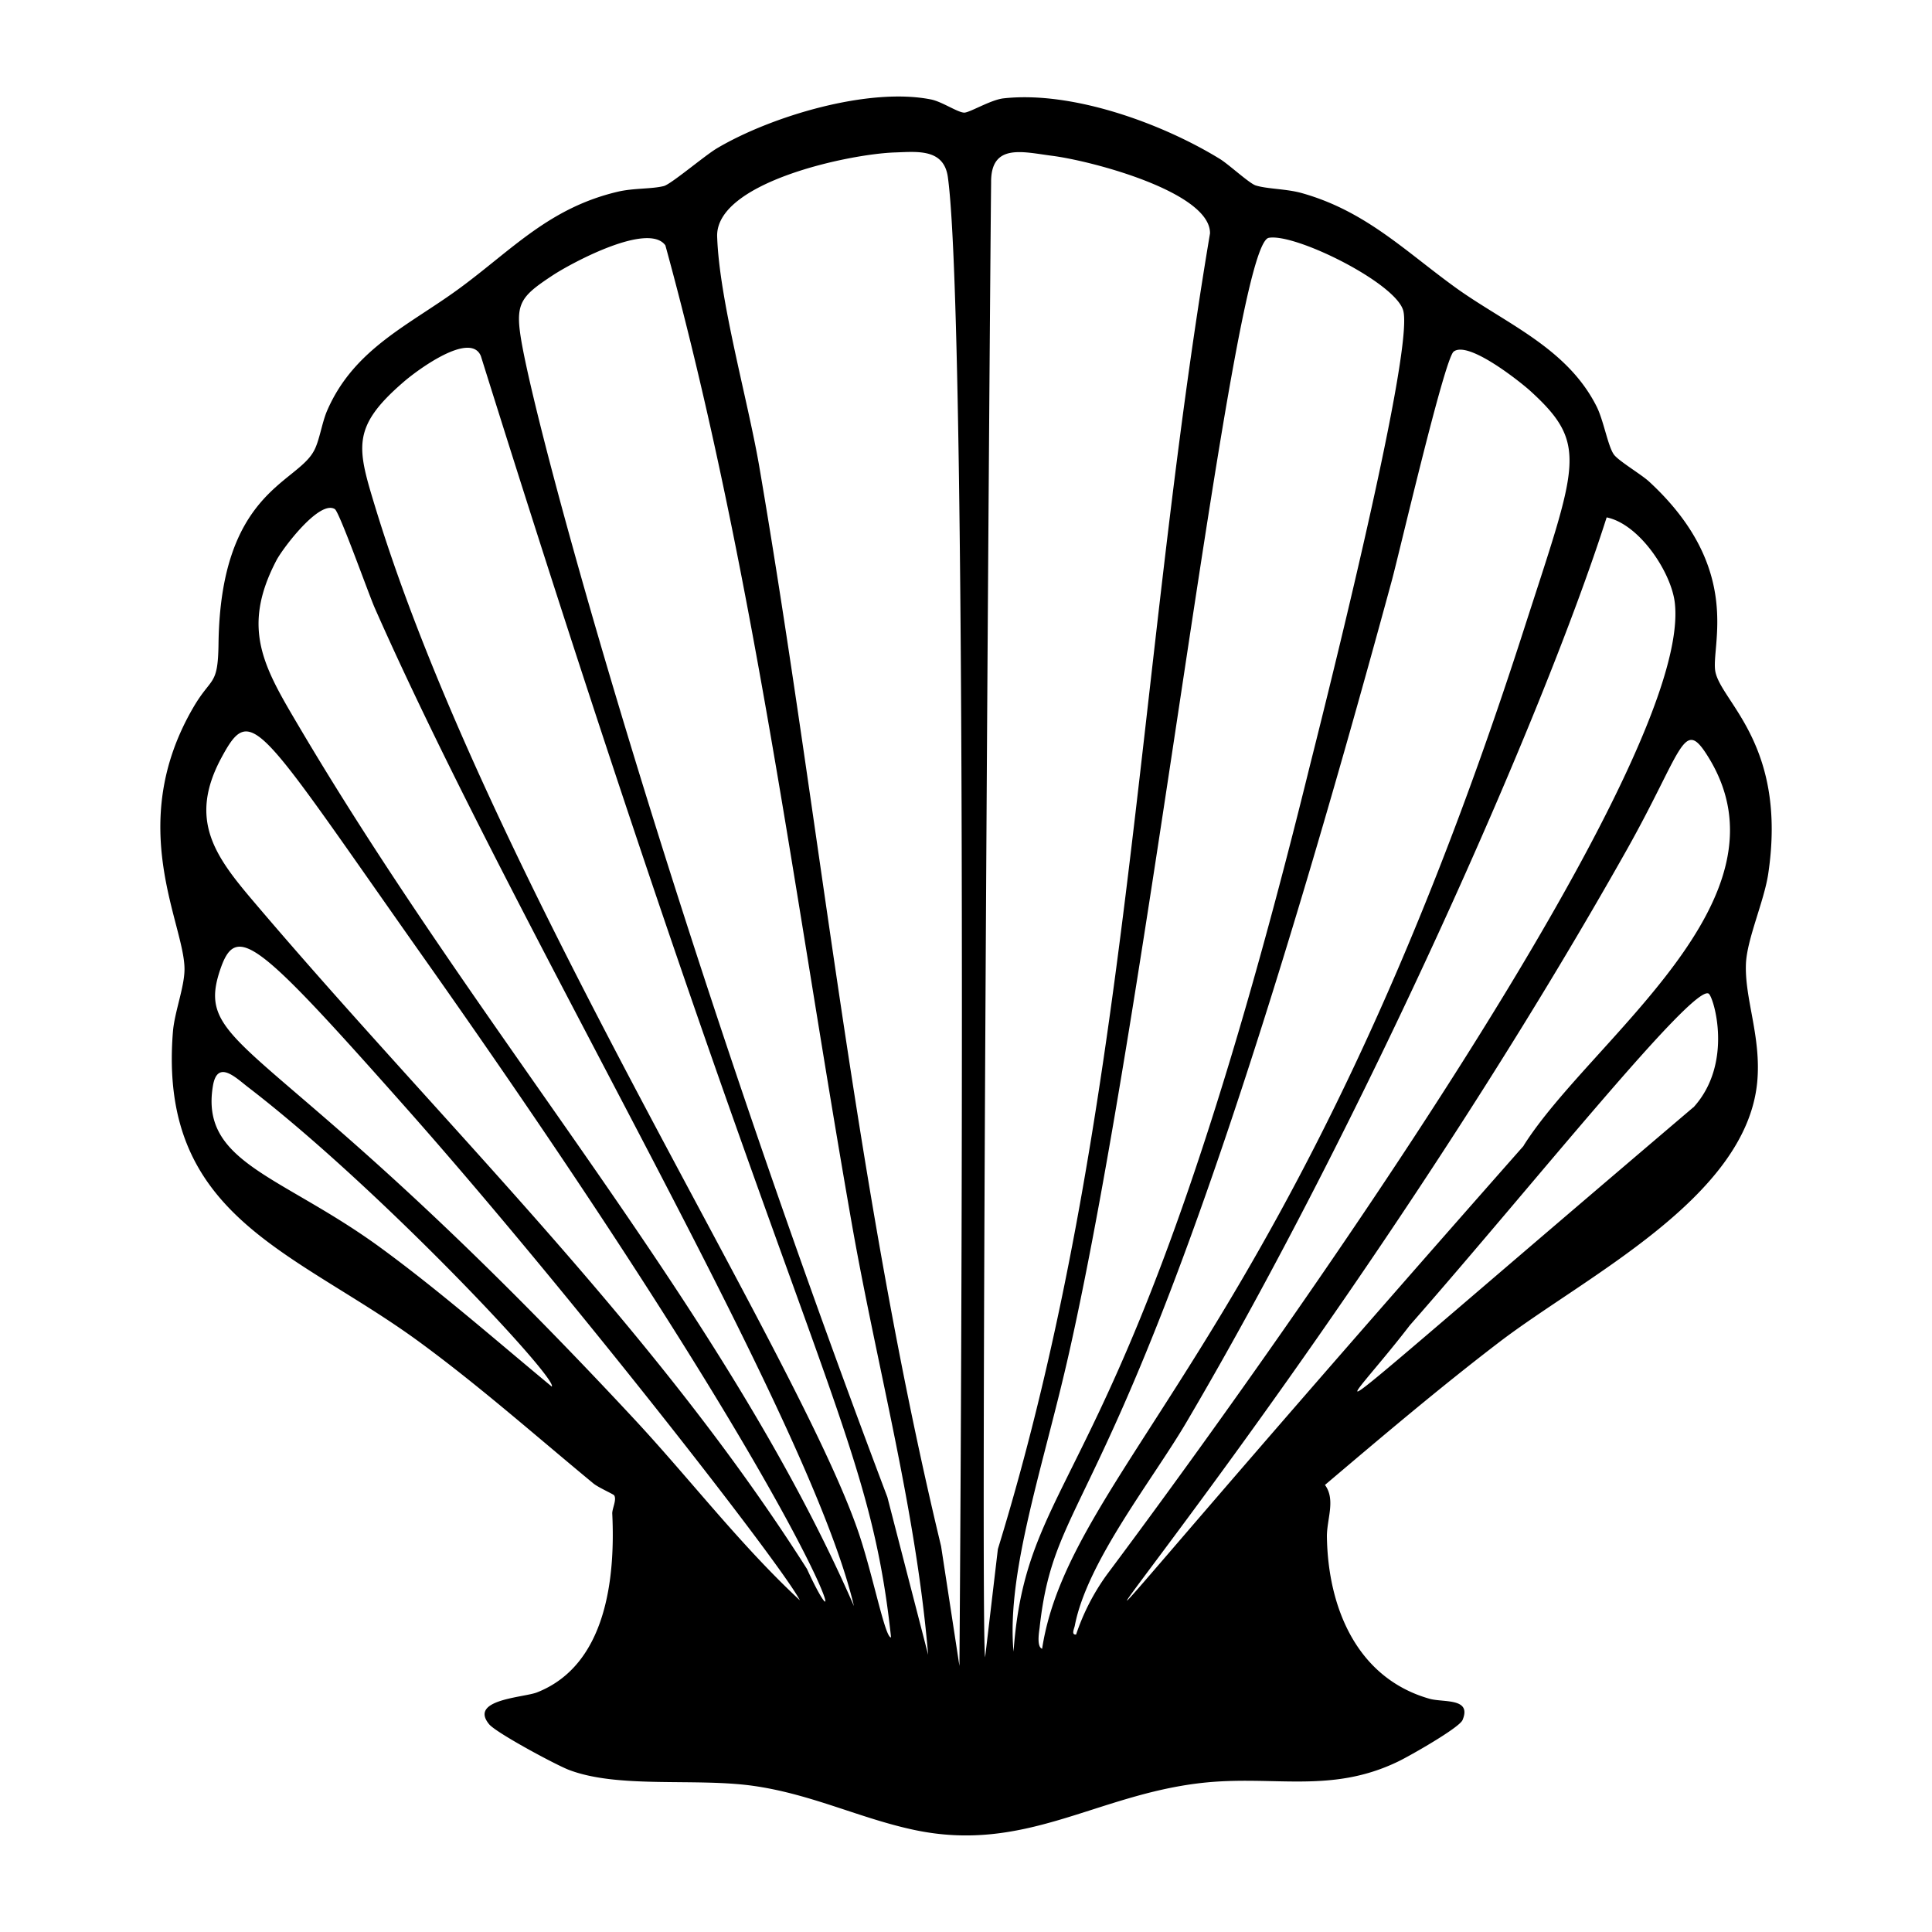 <svg xmlns="http://www.w3.org/2000/svg" viewBox="0 0 1000 1000"><path d="M915.2 452.5c10-66.6-24-88.9-27.3-104.7-2.7-13 15-53-34.3-98.5-4.1-3.8-16-10.8-18.3-14.1-3.1-4.4-5.3-17.8-9-25-15.2-30-46.4-42.5-72-60.7-26.5-19-47-40.1-80.3-49.5-8-2.3-17.8-2.1-24-4-3.3-1-14.2-11.1-18.7-13.8-30-18.4-76.3-35.2-111.8-31.3-6.7.7-17.7 7.5-20.5 7.4-3.5-.2-11.3-5.6-17-6.8-32.3-6.5-82.7 8.6-110.8 25.2-6.3 3.7-23.8 18.6-27.6 19.6-6.4 1.6-15.5 1-23.7 2.9-35.4 8.3-54.5 29.7-81.6 49.7-26 19.2-55 31.3-69 63.7-2.8 6.5-4 16-7 21.1-9.3 16.7-48.2 21.4-49.2 99.6-.3 22.1-3.6 16.7-13 32.8-35.6 61-4.6 112-4.6 135.5 0 9.3-5.2 22.3-6 32.5-7.7 96 63 113.3 127.3 160.3 31.4 23 60.4 48.7 90.3 73.4 2.5 2.1 10.5 5.6 10.8 6.2 1.4 2.2-1 6.7-1 9.3 1.6 33-2.8 78.5-39 92.7-7 2.7-35.4 3.6-24.7 16.5 3.8 4.5 34.5 21 41.3 23.6 26 9.9 66.2 3.9 96.4 8.4 29.7 4.4 54.4 16.7 82 22.6 57.4 12.3 94-17.9 148.6-24.2 37.5-4.3 67 5.9 102.3-11.2 5.6-2.7 31.4-17.3 33.2-21.4 4.9-11.6-9.7-9-17-11-37.8-10.7-52.7-47.4-53.2-84.1 0-9.1 4.6-19-1-26.6 29.5-25 59.1-50.1 89.8-73.6 44.6-34.2 127.9-74.6 133.9-134.6 2.3-23.6-6.6-43.4-5.8-61.7.6-12.8 9.3-32 11.5-46.2M285.6 717.7c-29.7-24.6-58.8-50.2-90-72.9-50.7-36.6-92-43.2-85.4-82.7 2.3-13.9 11.8-4.3 18.3.7 67.7 52 160.6 151.1 157.1 154.9m42.1 16.2c-185.3-199-228-188.8-213.9-231.5 8.4-25.3 18.5-16.8 97.4 72.2 83.2 94 193.4 235.4 202.8 253.7-31.2-29-57.2-63.2-86.3-94.4m90 78.2C337.3 685.5 228 580.6 131.5 466.9c-20-23.5-34.2-42.4-17-74.5 15.8-29.4 18.2-19.4 106 105 211.9 300.4 221.9 368.8 197.2 314.7M155.2 376.8c-18.3-31-30.9-51.1-12-87 3.4-6.3 22.2-31.2 30.1-26.3 2.4 1.5 17.6 44.2 20.6 51C268.8 484.3 418.4 731.3 442 831.3c-66.7-152.9-190-290.8-286.8-454.5m288.3 413.9c-34-96-191.1-338.7-248.9-527-9.7-31.8-13.2-42.3 14.3-66 7-6.1 34.6-26.5 40-13.4 164.4 525 200.1 548.9 212.3 663.2-3.2.5-9.8-34.8-17.7-56.8m15.8-15.8c-110.5-292.1-179.2-541.5-189.2-597-3.7-20.8-1.2-24.1 16.3-35.6 10-6.5 49.2-27.5 58-15.3C390 293.2 411.2 464.5 441 634c13.1 74.2 33.1 147.3 39.4 222.5zm37.3 87.4-9.5-62c-44.3-184-62.3-373-94.2-559.4-6-34.5-20.6-85.6-21.7-118.4-1-28.1 68.5-42.9 92.2-43.6 11.5-.4 25.1-2 27.2 12.7 11.4 81.6 6 770.5 6 770.7m13.3-4.5c-2.6-14.3 2.5-715.3 3.1-763.2-.3-20.7 16.5-15.9 31.3-14 21.3 2.7 82.3 19 82 40.2-38.2 226.8-41.8 460.1-109.8 681zM553.4 700c41.8-185.5 84.5-573.4 103.3-576.9 13.8-2.5 66.5 23.7 69.7 38 5.4 23.6-44.7 220.3-48.8 236.8-93.5 379.4-145.6 356.3-153 457-3.8-41.4 15.8-97 28.8-154.9m-15.3 142.5c9.3-84.6 46.9-44 182.3-542 4-14.8 27.2-114.6 32-118.5 7.4-5.8 33.4 14.8 39.3 20 31 28.1 24.8 37.7-3 124-117.1 364-235 433.9-249.3 527.4-2.9-1-1.6-8.6-1.3-10.9m19 3.5c-2.8.4-1.1-3-.8-4.5 6.4-33.4 40.3-75.5 58-105.7C704.8 582 798.4 372 831.6 267.8c16.7 3.4 33 27.7 35.2 43.6 12.8 97.3-294 503.6-294 503.8A115 115 0 0 0 557 846m319.4-272.8C657.2 759.7 693.8 732.8 729.7 686c63.9-72.8 146.6-176.7 154.7-171.7 2.5 1.5 13.1 35.9-7.9 58.9M788.7 593C396.9 1037 652.4 776.5 842 439.9c29.2-52 29.2-69 42-48.4 46.3 74-60.6 146.3-95.4 201.5"/></svg>